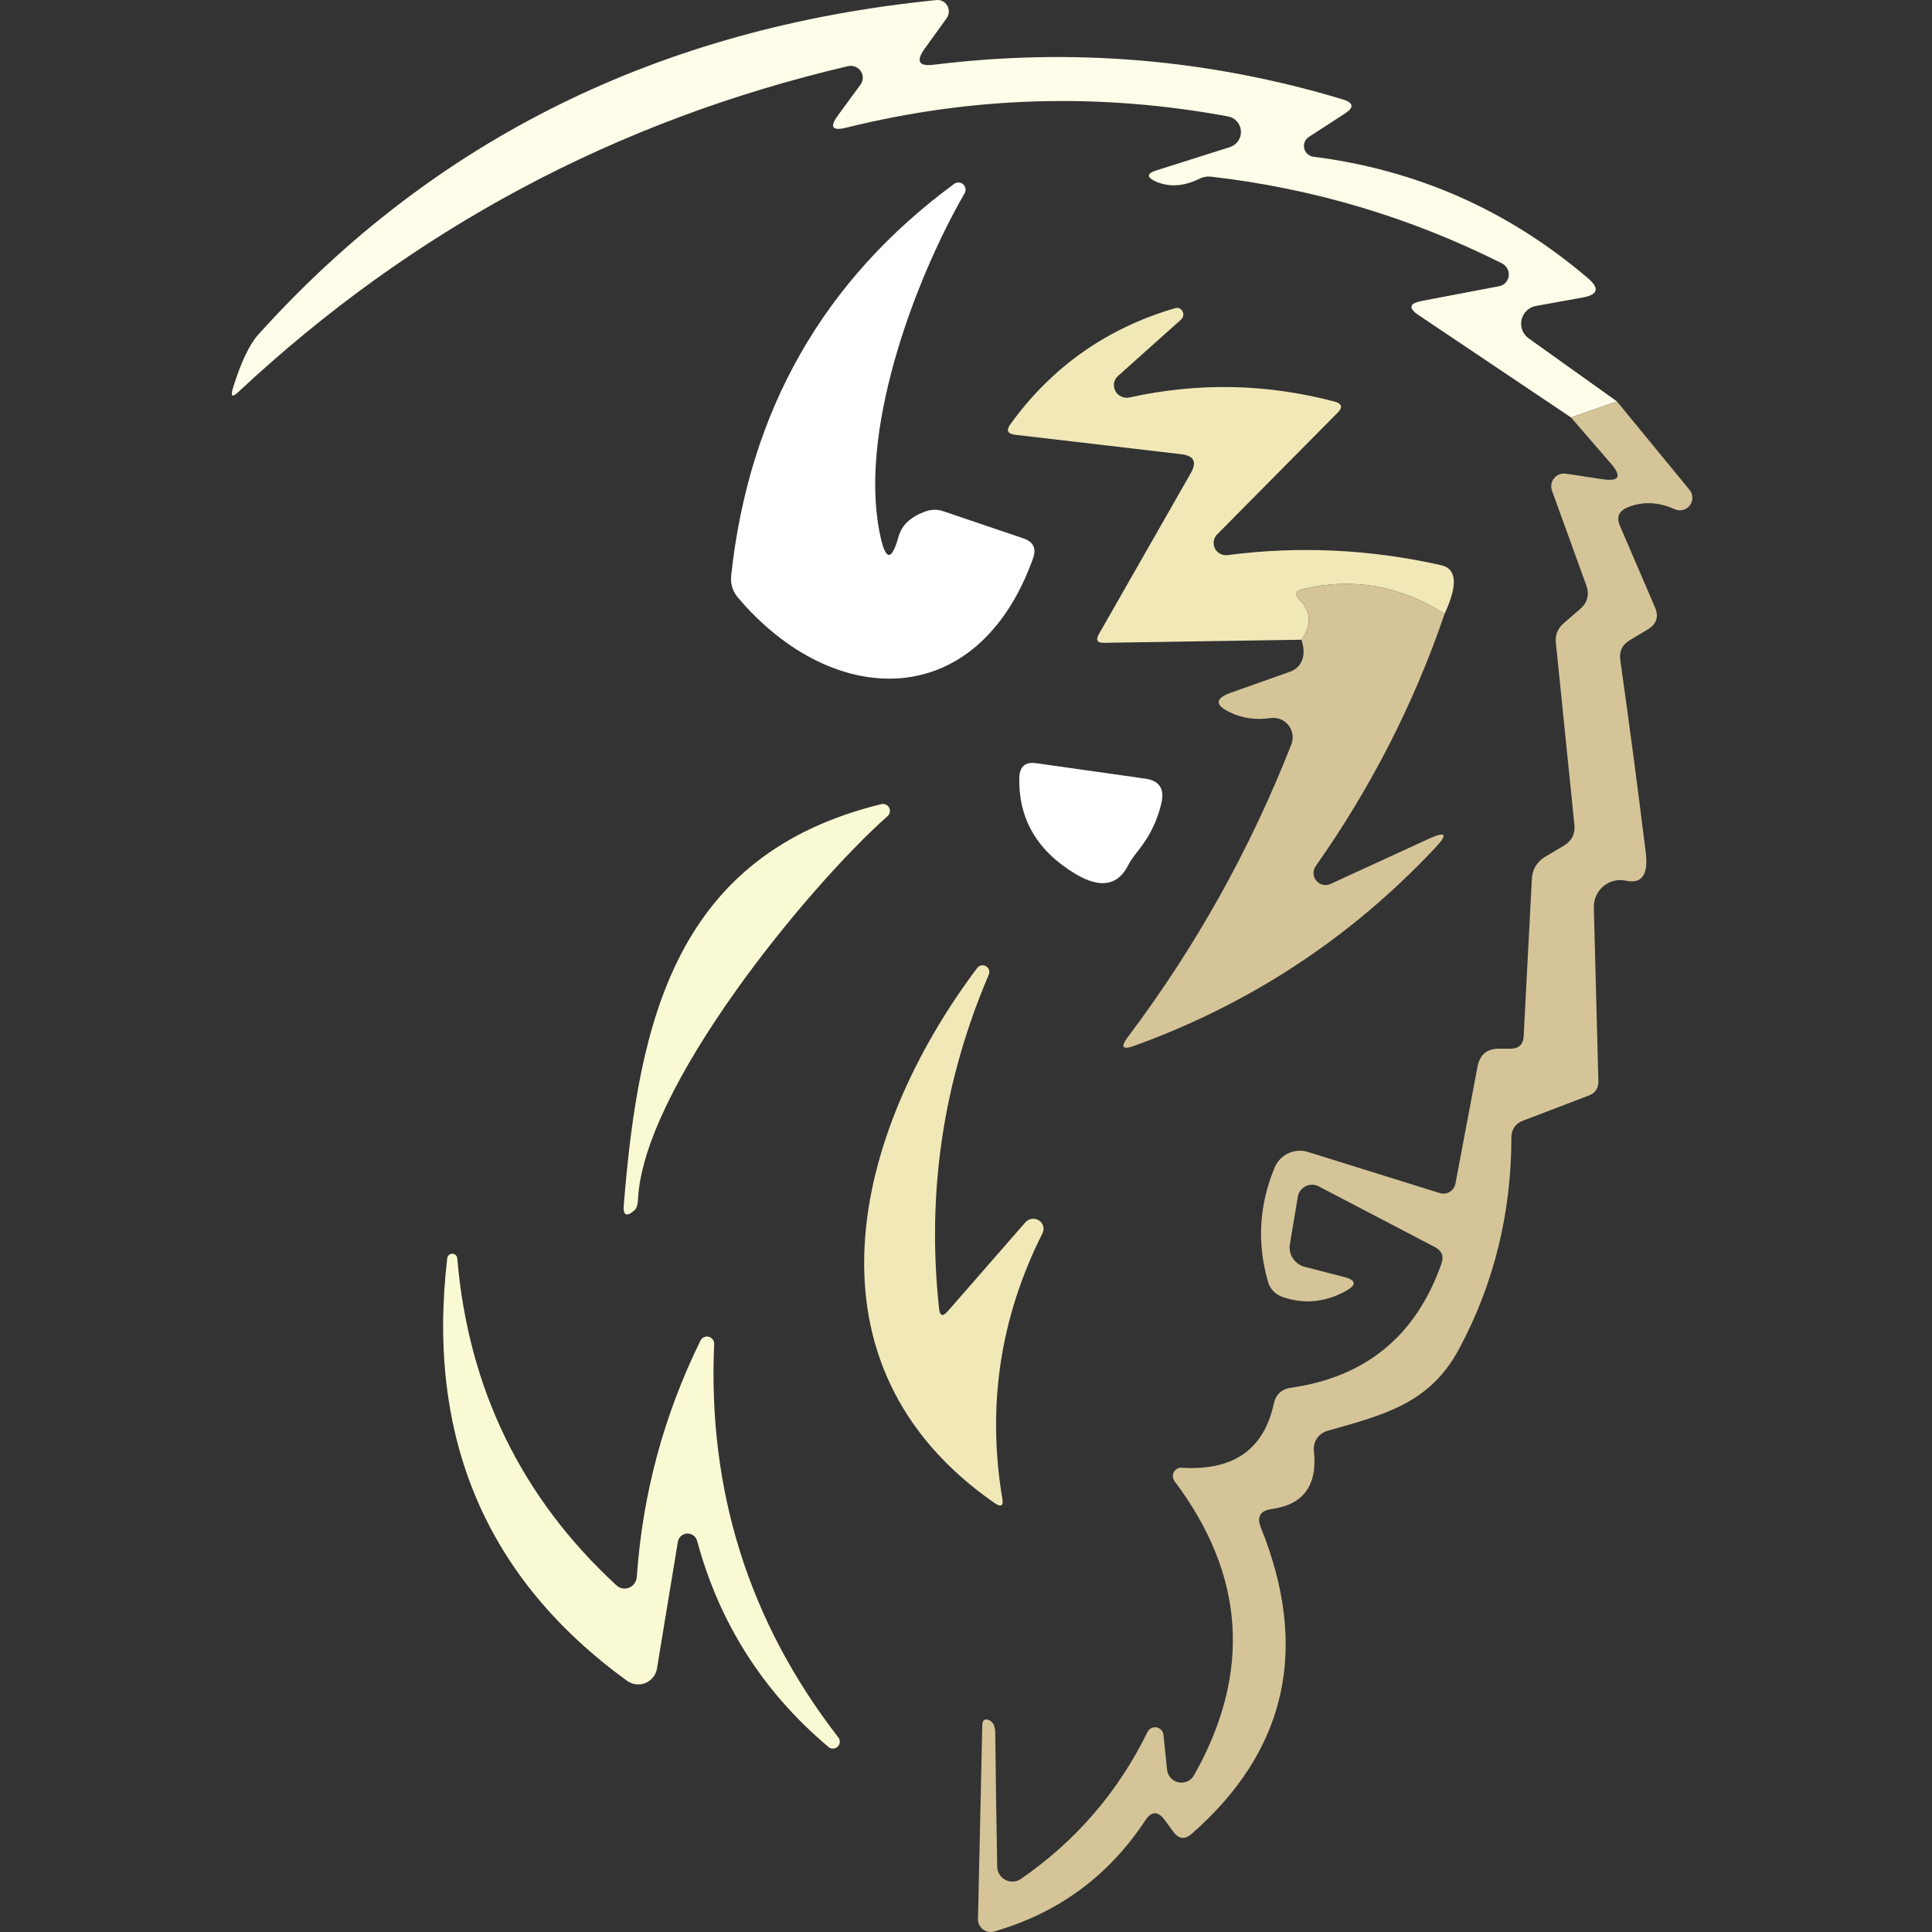 <svg width="50" height="50" viewBox="0 0 50 50" fill="none" xmlns="http://www.w3.org/2000/svg">
<rect x="0" y="0" width="50" height="50" fill="#333333" stroke="none"/>
<path d="M41.845 10.387L40.657 10.803L36.721 8.161C36.439 7.974 36.466 7.85 36.802 7.787L38.792 7.408C38.857 7.397 38.916 7.366 38.962 7.319C39.007 7.272 39.036 7.212 39.045 7.146C39.054 7.081 39.042 7.014 39.011 6.955C38.98 6.896 38.932 6.848 38.873 6.817C36.493 5.623 33.983 4.875 31.342 4.572C31.236 4.56 31.13 4.58 31.037 4.628C30.639 4.823 30.268 4.848 29.924 4.703C29.663 4.587 29.669 4.487 29.943 4.405L31.827 3.808C31.915 3.78 31.991 3.724 32.043 3.649C32.096 3.573 32.121 3.482 32.115 3.39C32.109 3.298 32.073 3.211 32.012 3.142C31.95 3.074 31.868 3.028 31.777 3.012C28.453 2.398 25.161 2.495 21.902 3.304C21.533 3.395 21.463 3.287 21.691 2.98L22.269 2.191C22.307 2.141 22.328 2.08 22.329 2.018C22.33 1.955 22.312 1.894 22.277 1.842C22.242 1.79 22.191 1.749 22.132 1.726C22.073 1.703 22.008 1.698 21.946 1.712C15.935 3.121 10.676 5.932 6.169 10.144C6.012 10.293 5.964 10.262 6.026 10.051C6.234 9.379 6.453 8.915 6.686 8.658C11.238 3.6 17.087 0.715 24.234 0.002C24.29 -0.004 24.346 0.006 24.396 0.031C24.447 0.057 24.488 0.097 24.516 0.146C24.544 0.195 24.558 0.251 24.555 0.309C24.553 0.366 24.534 0.421 24.502 0.468L23.923 1.27C23.7 1.59 23.78 1.724 24.166 1.675C27.756 1.231 31.282 1.529 34.744 2.57C35.034 2.657 35.053 2.781 34.8 2.943L33.879 3.54C33.83 3.57 33.791 3.615 33.768 3.669C33.746 3.722 33.74 3.781 33.752 3.838C33.765 3.895 33.794 3.946 33.837 3.985C33.88 4.024 33.934 4.049 33.991 4.056C36.669 4.396 39.036 5.443 41.093 7.197C41.404 7.462 41.358 7.63 40.956 7.7L39.75 7.918C39.659 7.934 39.576 7.977 39.51 8.041C39.443 8.104 39.397 8.186 39.377 8.276C39.357 8.365 39.364 8.459 39.398 8.545C39.431 8.63 39.488 8.704 39.563 8.758L41.845 10.387Z" fill="#FDFDE9"/>
<path d="M23.258 13.875C23.341 13.589 23.567 13.378 23.936 13.241C24.102 13.179 24.265 13.177 24.427 13.235L26.479 13.931C26.744 14.018 26.829 14.193 26.734 14.454C25.291 18.465 21.56 18.365 19.104 15.473C18.959 15.304 18.899 15.109 18.924 14.889C19.384 10.627 21.309 7.248 24.701 4.753C24.735 4.73 24.776 4.72 24.817 4.723C24.859 4.726 24.898 4.743 24.928 4.771C24.959 4.798 24.979 4.836 24.986 4.876C24.994 4.917 24.987 4.959 24.968 4.995C23.644 7.29 22.163 11.288 22.804 13.962C22.937 14.522 23.088 14.493 23.258 13.875Z" fill="white"/>
<path d="M37.387 15.884C36.238 15.154 35.015 14.941 33.718 15.243C33.523 15.289 33.496 15.384 33.637 15.53C33.935 15.828 33.95 16.17 33.68 16.556L28.575 16.636C28.397 16.64 28.351 16.566 28.438 16.413L30.82 12.24C30.981 11.954 30.898 11.792 30.571 11.755L26.268 11.251C26.073 11.226 26.034 11.135 26.15 10.977C27.223 9.493 28.645 8.492 30.416 7.974C30.452 7.964 30.49 7.967 30.524 7.981C30.558 7.996 30.586 8.022 30.604 8.056C30.622 8.089 30.628 8.128 30.622 8.166C30.616 8.204 30.598 8.239 30.571 8.266L28.936 9.728C28.882 9.775 28.845 9.839 28.832 9.909C28.819 9.979 28.83 10.052 28.864 10.116C28.897 10.18 28.951 10.231 29.017 10.262C29.083 10.293 29.157 10.302 29.228 10.287C31.011 9.893 32.781 9.929 34.538 10.393C34.729 10.447 34.756 10.542 34.619 10.679L31.498 13.832C31.452 13.879 31.422 13.939 31.413 14.004C31.403 14.069 31.413 14.135 31.442 14.194C31.472 14.252 31.518 14.3 31.576 14.331C31.634 14.362 31.7 14.375 31.765 14.367C33.61 14.126 35.455 14.213 37.3 14.628C37.702 14.719 37.731 15.138 37.387 15.884Z" fill="#F1E8B8"/>
<path d="M41.845 10.387L43.723 12.675C43.77 12.731 43.797 12.802 43.799 12.875C43.801 12.948 43.779 13.02 43.734 13.078C43.69 13.137 43.628 13.179 43.557 13.197C43.486 13.215 43.411 13.209 43.344 13.179C42.917 12.988 42.511 12.972 42.125 13.129C41.893 13.225 41.827 13.386 41.926 13.614L42.828 15.71C42.936 15.954 42.876 16.147 42.647 16.288L42.169 16.574C41.982 16.69 41.903 16.858 41.932 17.078C42.169 18.749 42.388 20.411 42.592 22.065C42.662 22.637 42.492 22.88 42.082 22.793C41.98 22.77 41.875 22.771 41.774 22.795C41.673 22.82 41.579 22.867 41.499 22.933C41.418 23 41.354 23.084 41.311 23.179C41.267 23.274 41.246 23.378 41.248 23.483L41.366 27.979C41.371 28.162 41.288 28.286 41.118 28.352L39.395 29.011C39.313 29.043 39.242 29.099 39.192 29.172C39.142 29.245 39.115 29.332 39.115 29.422C39.115 31.391 38.666 33.217 37.766 34.9C37.001 36.337 35.801 36.617 34.346 37.033C34.237 37.065 34.143 37.134 34.08 37.229C34.017 37.323 33.99 37.437 34.004 37.549C34.099 38.441 33.734 38.942 32.909 39.054C32.615 39.096 32.522 39.253 32.629 39.527C33.894 42.665 33.297 45.31 30.838 47.462C30.66 47.615 30.503 47.596 30.366 47.406L30.142 47.101C29.968 46.865 29.8 46.869 29.638 47.114C28.693 48.548 27.391 49.506 25.733 49.986C25.683 50.001 25.631 50.004 25.58 49.995C25.529 49.985 25.481 49.964 25.439 49.932C25.398 49.901 25.365 49.86 25.343 49.813C25.32 49.766 25.309 49.715 25.31 49.663L25.422 44.639C25.426 44.51 25.486 44.471 25.602 44.52C25.706 44.566 25.758 44.682 25.758 44.869C25.77 46.083 25.787 47.23 25.808 48.307C25.808 48.379 25.829 48.448 25.866 48.509C25.903 48.57 25.957 48.619 26.02 48.651C26.083 48.684 26.154 48.699 26.225 48.694C26.296 48.689 26.365 48.665 26.423 48.625C27.841 47.646 28.931 46.382 29.694 44.831C29.714 44.786 29.748 44.75 29.791 44.727C29.834 44.704 29.884 44.696 29.932 44.704C29.98 44.713 30.024 44.738 30.056 44.774C30.089 44.811 30.108 44.857 30.111 44.906L30.204 45.801C30.212 45.88 30.246 45.954 30.299 46.013C30.352 46.071 30.423 46.111 30.5 46.127C30.578 46.143 30.658 46.134 30.73 46.101C30.802 46.068 30.862 46.014 30.901 45.944C32.393 43.3 32.225 40.762 30.397 38.333C30.372 38.3 30.357 38.26 30.354 38.219C30.351 38.177 30.359 38.136 30.379 38.099C30.398 38.063 30.428 38.032 30.464 38.012C30.501 37.992 30.542 37.982 30.584 37.985C31.914 38.068 32.708 37.516 32.965 36.331C33.015 36.09 33.164 35.951 33.413 35.914C35.353 35.636 36.651 34.565 37.306 32.699C37.372 32.512 37.316 32.371 37.138 32.276L34.128 30.703C34.075 30.675 34.017 30.661 33.958 30.661C33.899 30.66 33.84 30.674 33.787 30.701C33.734 30.727 33.689 30.766 33.654 30.814C33.619 30.862 33.596 30.918 33.587 30.976L33.382 32.201C33.361 32.328 33.389 32.459 33.46 32.567C33.532 32.675 33.641 32.753 33.767 32.786L34.781 33.047C35.104 33.13 35.119 33.252 34.825 33.414C34.294 33.704 33.753 33.756 33.202 33.569C32.998 33.499 32.868 33.36 32.81 33.153C32.528 32.154 32.588 31.173 32.99 30.212C33.058 30.05 33.184 29.919 33.344 29.846C33.504 29.772 33.686 29.761 33.854 29.814L37.262 30.877C37.305 30.89 37.349 30.894 37.394 30.889C37.438 30.883 37.48 30.869 37.518 30.846C37.556 30.823 37.589 30.792 37.615 30.756C37.64 30.719 37.658 30.678 37.666 30.634L38.239 27.6C38.301 27.289 38.489 27.135 38.804 27.14C38.9 27.14 38.995 27.14 39.09 27.14C39.306 27.14 39.42 27.034 39.432 26.822L39.644 22.756C39.656 22.498 39.772 22.304 39.992 22.171L40.483 21.879C40.682 21.754 40.77 21.576 40.745 21.344L40.266 16.636C40.245 16.433 40.311 16.265 40.465 16.133L40.888 15.766C41.087 15.596 41.141 15.386 41.049 15.138L40.166 12.7C40.146 12.647 40.141 12.589 40.15 12.533C40.159 12.476 40.182 12.423 40.218 12.379C40.254 12.334 40.3 12.3 40.353 12.279C40.407 12.258 40.464 12.251 40.521 12.258L41.472 12.402C41.907 12.468 41.98 12.333 41.69 11.997L40.657 10.803L41.845 10.387Z" fill="#D4C498"/>
<path d="M37.387 15.884C36.595 18.206 35.482 20.384 34.047 22.42C34.01 22.475 33.991 22.541 33.994 22.608C33.998 22.675 34.022 22.74 34.065 22.791C34.108 22.843 34.166 22.88 34.231 22.896C34.296 22.912 34.365 22.906 34.426 22.88L36.97 21.711C37.426 21.503 37.482 21.582 37.138 21.947C34.957 24.269 32.364 25.975 29.358 27.065C29.047 27.177 28.991 27.1 29.191 26.835C30.944 24.505 32.354 21.982 33.419 19.267C33.452 19.185 33.462 19.095 33.449 19.008C33.436 18.921 33.401 18.838 33.346 18.769C33.291 18.7 33.219 18.646 33.137 18.613C33.055 18.581 32.965 18.57 32.878 18.583C32.497 18.641 32.142 18.589 31.815 18.427C31.438 18.241 31.448 18.075 31.846 17.93L33.388 17.383C33.57 17.316 33.682 17.188 33.724 16.997C33.749 16.86 33.734 16.713 33.68 16.556C33.95 16.17 33.935 15.828 33.637 15.53C33.496 15.384 33.523 15.289 33.718 15.243C35.015 14.941 36.238 15.154 37.387 15.884Z" fill="#D4C498"/>
<path d="M30.061 20.765C29.962 21.209 29.771 21.611 29.489 21.972C29.417 22.063 29.354 22.147 29.305 22.216C29.257 22.286 29.224 22.338 29.209 22.37C28.94 22.921 28.482 23.004 27.835 22.619C26.84 22.022 26.355 21.191 26.38 20.125C26.388 19.835 26.535 19.71 26.821 19.752L29.632 20.15C29.997 20.2 30.14 20.405 30.061 20.765Z" fill="white"/>
<path d="M16.511 31.057C16.503 31.19 16.471 31.279 16.418 31.325C16.21 31.503 16.119 31.455 16.144 31.182C16.529 26.424 17.475 22.109 22.817 20.809C22.854 20.802 22.894 20.807 22.929 20.823C22.963 20.84 22.992 20.867 23.01 20.902C23.028 20.936 23.035 20.975 23.029 21.013C23.023 21.051 23.006 21.087 22.978 21.114C20.876 22.979 16.629 28.172 16.511 31.057Z" fill="#F9FAD4"/>
<path d="M24.527 33.936L26.541 31.629C26.585 31.582 26.645 31.551 26.709 31.543C26.774 31.535 26.839 31.551 26.892 31.587C26.946 31.622 26.984 31.676 26.999 31.738C27.015 31.8 27.007 31.865 26.977 31.922C25.886 34.09 25.54 36.374 25.938 38.775C25.976 38.973 25.909 39.015 25.739 38.899C20.584 35.317 22.076 29.322 25.291 25.05C25.317 25.016 25.354 24.993 25.396 24.985C25.438 24.977 25.481 24.984 25.518 25.005C25.554 25.027 25.582 25.061 25.595 25.101C25.608 25.141 25.607 25.185 25.59 25.224C24.408 27.985 23.979 30.866 24.303 33.868C24.323 34.059 24.398 34.081 24.527 33.936Z" fill="#F1E8B8"/>
<path d="M17.543 39.9L17.002 43.183C16.988 43.266 16.954 43.343 16.902 43.408C16.849 43.473 16.782 43.524 16.705 43.556C16.627 43.588 16.544 43.599 16.461 43.59C16.378 43.58 16.299 43.549 16.231 43.501C12.587 40.86 11.034 37.218 11.573 32.575C11.574 32.54 11.589 32.507 11.614 32.483C11.639 32.459 11.672 32.446 11.707 32.447C11.742 32.448 11.774 32.462 11.799 32.487C11.822 32.513 11.835 32.546 11.835 32.581C12.125 35.947 13.497 38.762 15.951 41.026C15.994 41.067 16.047 41.095 16.105 41.106C16.164 41.118 16.224 41.112 16.279 41.09C16.335 41.067 16.383 41.03 16.419 40.981C16.454 40.932 16.475 40.874 16.48 40.814C16.629 38.667 17.178 36.627 18.128 34.695C18.146 34.656 18.178 34.624 18.218 34.606C18.257 34.588 18.302 34.584 18.343 34.595C18.386 34.606 18.422 34.632 18.448 34.667C18.473 34.702 18.485 34.745 18.482 34.788C18.316 38.586 19.384 41.973 21.685 44.95C21.701 44.967 21.714 44.987 21.722 45.009C21.731 45.031 21.735 45.055 21.734 45.078C21.734 45.102 21.729 45.125 21.719 45.147C21.709 45.169 21.696 45.188 21.678 45.204C21.661 45.221 21.641 45.234 21.619 45.242C21.597 45.251 21.573 45.255 21.55 45.254C21.526 45.254 21.503 45.248 21.481 45.239C21.459 45.229 21.44 45.215 21.424 45.198C19.74 43.772 18.613 41.998 18.041 39.875C18.025 39.819 17.991 39.77 17.944 39.736C17.897 39.702 17.84 39.684 17.782 39.687C17.724 39.69 17.669 39.713 17.625 39.752C17.582 39.79 17.553 39.843 17.543 39.9Z" fill="#F9FAD4"/>
</svg>

